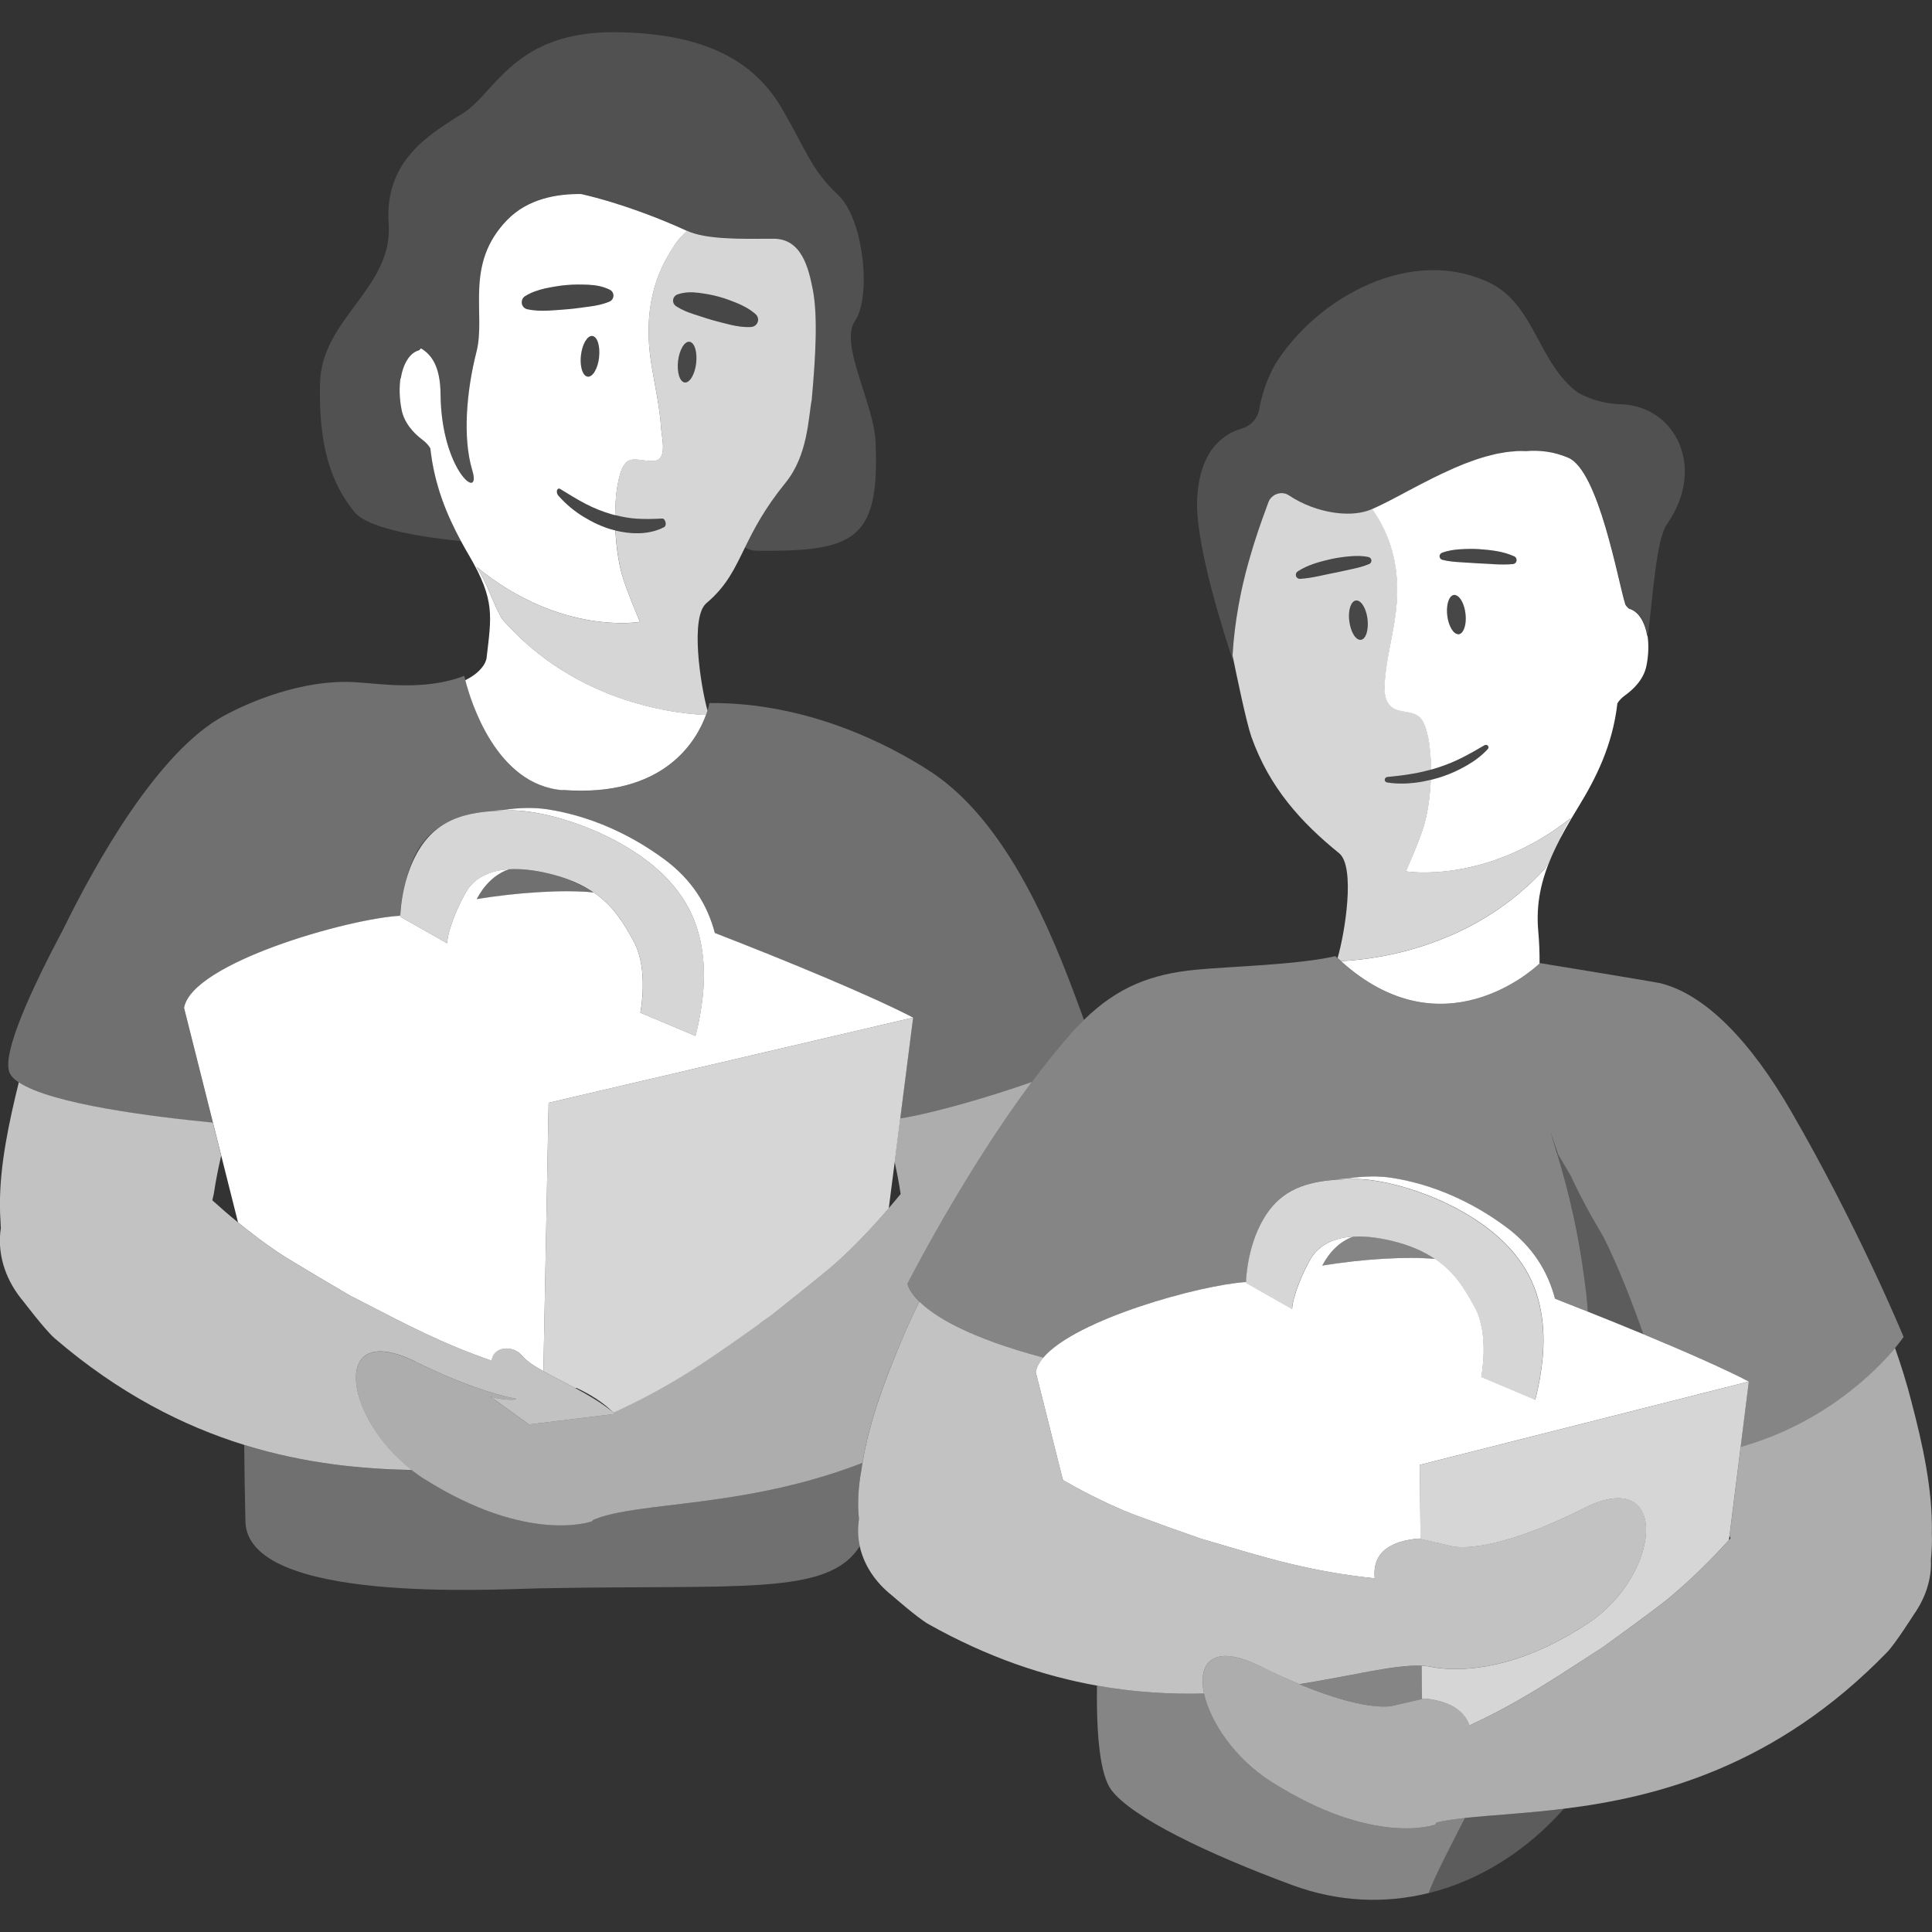 <svg viewBox="0 0 300 300" xmlns="http://www.w3.org/2000/svg"><rect x="0" y="0" width="300" height="300" fill="#333333" stroke="none"/><g fill="#fff"><path d="m 223.86 120.62 c 1.36 -.45 2.66 -1.04 3.89 -1.75 s 2.37 -1.56 3.31 -2.58 c .15 -.16 .13 -.4 -.04 -.54 -.14 -.11 -.33 -.12 -.48 -.04 -1.18 .68 -2.33 1.35 -3.52 1.95 s -2.43 1.1 -3.69 1.51 c -.37 .12 -.74 .23 -1.11 .34 -.01 0 -.02 .01 -.03 .01 -.4 .11 -.81 .22 -1.22 .31 .41 -.1 .82 -.2 1.22 -.31 -.91 .26 -1.83 .47 -2.76 .63 .43 -.07 .86 -.16 1.29 -.26 -.43 .1 -.86 .18 -1.29 .26 -1.32 .23 -2.66 .39 -4.02 .52 -.25 .02 -.43 .23 -.4 .47 .02 .2 .18 .35 .37 .38 1.41 .23 2.86 .22 4.28 .05 .85 -.1 1.69 -.26 2.52 -.46 .56 -.14 1.12 -.29 1.67 -.47 z" opacity=".1"/><path d="m 65.66 68.31 c -1.46 -1.1 -2.91 -2.67 -3.31 -4.76 -.34 -1.75 -.37 -3.44 -.16 -4.9 .01 .06 .02 .12 .02 .18 .37 -2.34 1.39 -4.08 2.84 -4.46 .04 -.01 .19 -.14 .32 -.31 1.61 .98 3 2.75 3.04 7.16 .11 11.86 6.45 16.8 4.92 11.75 s -.87 -12.41 .65 -18.34 -1.96 -13.62 4.81 -20.54 c 3.16 -3.23 7.61 -4.04 11.46 -3.99 6.21 1.42 12.63 3.96 16.44 5.73 2.97 1.36 8.18 1.26 13.43 1.23 4.36 -.02 5.44 4.57 6.09 7.88 .8 4.11 .44 10.38 -.15 16.97 -.57 2.95 -.59 8.73 -4.09 13.04 -3.31 4.07 -4.95 7.28 -6.29 10.03 .48 .34 1.09 .53 1.89 .54 15.14 .15 19.07 -1.64 18.38 -16.97 -.27 -6 -5.68 -15.13 -3.17 -18.76 s 1.41 -15.73 -2.66 -19.53 c -4.07 -3.81 -4.86 -6.74 -8.55 -13.15 s -10.35 -11.97 -26.03 -12.11 c -15.69 -.14 -18.62 9.4 -23.58 12.54 s -12.32 7.21 -11.61 17.19 -10.37 14.69 -10.65 24.67 1.78 15.74 5.36 20.12 c 2.28 2.79 11.82 4.04 16.54 4.5 -2.22 -4.1 -4.14 -8.72 -4.77 -14.44 -.26 -.43 -.62 -.85 -1.16 -1.26 z" opacity=".15"/><path d="m 91.99 52.18 c -.78 -.09 -1.57 1.25 -1.77 3 -.13 1.09 .01 2.08 .32 2.69 .06 .12 .13 .23 .21 .32 .15 .18 .32 .29 .52 .31 .78 .09 1.57 -1.25 1.77 -3 s -.26 -3.23 -1.04 -3.32 z" opacity=".1"/><path d="m 107.06 53.07 c -.78 -.09 -1.57 1.25 -1.77 3 s .26 3.23 1.04 3.32 1.57 -1.25 1.77 -3 c .2 -1.74 -.26 -3.23 -1.04 -3.32 z" opacity=".1"/><path d="m 87.41 122.67 c 15.74 1.19 20.76 -7.67 22.21 -11.65 -7.13 -.33 -21.26 -2.94 -31.69 -14.95 -1.53 -2.65 -2.11 -5.27 -3.95 -8.07 13.09 10.77 25.39 8.56 25.39 8.56 s -2.1 -4.86 -2.81 -7.4 c -.52 -1.87 -.87 -4.3 -1 -6.79 -.22 -.06 -.45 -.11 -.67 -.17 -1.43 -.43 -2.85 -1.08 -4.24 -1.93 s -2.75 -1.94 -3.98 -3.35 c -.19 -.22 -.26 -.6 -.15 -.85 .09 -.2 .27 -.26 .44 -.16 1.34 .83 2.64 1.63 3.96 2.32 s 2.65 1.21 3.98 1.6 c .2 .06 .41 .11 .61 .17 0 -.07 0 -.14 .01 -.21 .01 -1.04 .07 -2.07 .17 -3.04 .13 -1.11 .32 -2.15 .58 -3.05 .22 -.76 .52 -1.54 1.14 -2.04 1.1 -.88 3.7 .47 4.86 -.33 1.19 -.82 .47 -3.51 .38 -4.95 -.22 -3.29 -.97 -6.51 -1.5 -9.77 -1.39 -8.58 .75 -14.3 3.41 -18.23 .5 -1.02 2.08 -2.55 2.13 -2.52 -3.81 -1.77 -10.23 -4.31 -16.44 -5.73 -3.85 -.05 -8.3 .76 -11.46 3.99 -6.77 6.92 -3.29 14.61 -4.81 20.54 s -2.18 13.29 -.65 18.34 -4.81 .11 -4.92 -11.75 c -.04 -4.42 -1.43 -6.19 -3.04 -7.16 -.14 .16 -.28 .3 -.32 .31 -1.45 .38 -2.47 2.11 -2.84 4.46 -.01 -.06 -.02 -.12 -.02 -.18 -.21 1.46 -.18 3.15 .16 4.9 .4 2.08 1.84 3.66 3.31 4.76 .54 .41 .9 .83 1.16 1.26 .63 5.72 2.55 10.34 4.77 14.44 .41 .76 .82 1.5 1.25 2.22 4.07 6.95 3.47 9.39 2.71 15.95 0 0 -.19 1.88 -3.3 3.41 .8 3.13 4.76 16.3 15.16 17.08 z m 5.62 -67.18 c -.2 1.75 -1 3.09 -1.77 3 -.19 -.02 -.37 -.13 -.52 -.31 -.08 -.09 -.14 -.2 -.21 -.32 -.31 -.61 -.44 -1.6 -.32 -2.69 .2 -1.74 1 -3.09 1.77 -3 .78 .09 1.24 1.58 1.04 3.32 z m -11.99 -8.8 c .07 -.31 .25 -.56 .5 -.71 1.01 -.63 2.08 -.96 3.16 -1.21 1.09 -.22 2.18 -.42 3.29 -.51 1.11 -.11 2.23 -.09 3.35 -.05 1.12 .06 2.27 .23 3.37 .79 .49 .25 .69 .86 .44 1.35 -.11 .23 -.3 .39 -.51 .48 l -.04 .02 c -1.06 .43 -2.08 .63 -3.13 .76 -1.04 .13 -2.08 .3 -3.14 .39 -1.05 .11 -2.11 .16 -3.17 .23 -1.07 .04 -2.14 .04 -3.26 -.21 h -.02 c -.6 -.13 -.97 -.72 -.84 -1.32 z"/><path d="m 126.06 61.92 c .59 -6.58 .95 -12.86 .15 -16.97 -.65 -3.31 -1.73 -7.9 -6.09 -7.88 -5.24 .03 -10.45 .13 -13.43 -1.23 -.06 -.03 -1.63 1.51 -2.13 2.52 -2.66 3.93 -4.8 9.65 -3.41 18.23 .53 3.25 1.28 6.48 1.5 9.77 .09 1.43 .81 4.12 -.38 4.95 -1.16 .81 -3.76 -.55 -4.86 .33 -.62 .5 -.92 1.28 -1.14 2.04 -.26 .91 -.45 1.94 -.58 3.05 -.11 .97 -.16 1.99 -.17 3.04 0 .07 -.01 .14 -.01 .21 1.12 .29 2.25 .49 3.36 .56 1.32 .09 2.62 .05 3.95 -.02 .24 -.02 .48 .27 .54 .65 .05 .31 -.05 .58 -.22 .67 -1.24 .65 -2.61 .93 -4 .96 -1.18 .02 -2.37 -.13 -3.57 -.42 .13 2.49 .49 4.91 1 6.79 .71 2.55 2.81 7.4 2.81 7.4 s -12.3 2.21 -25.39 -8.56 c 1.84 2.8 2.42 5.43 3.95 8.07 10.43 12.02 24.56 14.63 31.69 14.95 .09 -.25 .17 -.47 .23 -.68 -1.14 -4.18 -2.69 -14.55 -.18 -16.68 3.19 -2.7 4.38 -5.36 6.01 -8.68 1.35 -2.75 2.98 -5.96 6.29 -10.03 3.5 -4.31 3.52 -10.09 4.09 -13.04 z m -17.96 -5.53 c -.2 1.75 -1 3.09 -1.77 3 -.78 -.09 -1.24 -1.58 -1.04 -3.32 .2 -1.75 1 -3.09 1.77 -3 .78 .09 1.24 1.58 1.04 3.32 z m -2.04 38.39 c .03 -.01 .06 -.02 .09 -.03 -.03 .01 -.06 .02 -.09 .03 z m 11.36 -44.38 c -.2 .22 -.48 .35 -.75 .37 -1.11 .08 -2.13 -.09 -3.12 -.31 -.99 -.24 -1.97 -.48 -2.92 -.75 -.96 -.27 -1.9 -.61 -2.84 -.9 -.94 -.3 -1.85 -.65 -2.77 -1.24 l -.04 -.03 c -.47 -.3 -.61 -.93 -.31 -1.4 .13 -.2 .32 -.34 .52 -.42 1.13 -.39 2.25 -.38 3.31 -.25 1.07 .15 2.12 .32 3.14 .61 1.02 .28 2.01 .66 2.98 1.06 .96 .42 1.89 .92 2.73 1.67 .46 .42 .49 1.12 .08 1.58 z" opacity=".8"/><path d="m 114.61 47.15 c -.97 -.39 -1.96 -.77 -2.98 -1.06 s -2.07 -.47 -3.14 -.61 c -1.07 -.13 -2.19 -.14 -3.31 .25 -.21 .07 -.4 .21 -.52 .42 -.3 .47 -.16 1.1 .31 1.4 l .04 .03 c .92 .59 1.83 .94 2.77 1.24 .94 .29 1.88 .63 2.84 .9 .96 .28 1.94 .51 2.92 .75 .99 .22 2.01 .39 3.12 .31 .28 -.02 .55 -.14 .75 -.37 .41 -.46 .38 -1.17 -.08 -1.58 -.83 -.76 -1.76 -1.25 -2.73 -1.67 z" opacity=".1"/><path d="m 81.88 48.01 h .02 c 1.12 .25 2.19 .25 3.26 .21 1.06 -.07 2.12 -.12 3.17 -.23 1.05 -.09 2.09 -.26 3.14 -.39 1.04 -.14 2.07 -.33 3.13 -.76 l .04 -.02 c .22 -.09 .4 -.25 .51 -.48 .25 -.5 .05 -1.1 -.44 -1.35 -1.1 -.56 -2.25 -.74 -3.37 -.79 -1.12 -.04 -2.24 -.06 -3.35 .05 -1.11 .1 -2.2 .29 -3.29 .51 -1.08 .25 -2.15 .58 -3.16 1.21 -.24 .15 -.43 .4 -.5 .71 -.13 .6 .25 1.19 .84 1.32 z" opacity=".1"/><path d="m 103.14 81.83 c .17 -.09 .27 -.36 .22 -.67 -.06 -.37 -.3 -.66 -.54 -.65 -1.33 .07 -2.63 .12 -3.95 .02 -1.11 -.07 -2.24 -.26 -3.36 -.56 -.21 -.05 -.41 -.1 -.61 -.17 -1.33 -.39 -2.66 -.91 -3.98 -1.6 s -2.62 -1.49 -3.96 -2.32 c -.17 -.1 -.35 -.05 -.44 .16 -.11 .25 -.04 .64 .15 .85 1.23 1.41 2.59 2.5 3.98 3.35 s 2.81 1.51 4.24 1.93 c .22 .07 .45 .12 .67 .17 1.2 .3 2.4 .44 3.57 .42 1.39 -.03 2.76 -.31 4 -.96 z" opacity=".1"/><path d="m 88.07 136.49 c -.86 -.31 -1.79 -.6 -2.81 -.84 -2.48 -.6 -4.51 -.78 -6.19 -.67 -2.28 .77 -3.94 2.55 -5.04 4.64 6.27 -1.03 13.55 -1.51 18.17 -1.03 -.16 -.11 -.32 -.21 -.49 -.32 -1.06 -.61 -2.3 -1.23 -3.65 -1.78 z" opacity=".3"/><path d="m 133.38 235.87 c -.24 -2.22 -.15 -4.76 .39 -7.67 .05 -.35 .12 -.7 .17 -1.06 -18.44 7.15 -34.87 5.9 -41.8 8.85 l -.22 .23 s -9.82 3.66 -26.02 -6.58 c -.68 -.43 -1.33 -.89 -1.95 -1.37 -7.67 -.15 -16.55 -.96 -26.03 -3.9 .03 3.59 .09 7.44 .19 11.88 .29 12.79 38.34 10.54 45.52 10.39 31.49 -.63 44.97 1.25 49.87 -6.55 -.11 -.49 -.19 -.99 -.23 -1.5 -.08 -.92 -.04 -1.83 .11 -2.72 z" opacity=".3"/><path d="m 28.57 156.51 c 1.19 -6.95 25.41 -13.84 33.53 -14.3 s 0 0 0 0 c .02 -.18 .04 -.36 .07 -.54 .07 -1.07 .31 -3.29 1.09 -5.74 .9 -3.1 2.41 -5.87 5.14 -7.6 2.18 -1.5 4.79 -2.12 7.75 -2.36 .68 -.09 1.37 -.16 2.05 -.19 2.34 -.36 4.74 -.43 6.94 -.08 6.53 1.04 12.7 3.82 18.03 7.75 4.33 3.19 6.69 7.1 7.83 11.43 10.89 4.23 24.38 9.8 30.78 13.14 l -2 15.67 c 5.36 -.88 13.76 -3.33 20.42 -5.66 2 -2.68 4.06 -5.26 6.15 -7.6 .66 -.74 1.31 -1.42 1.97 -2.06 -3.54 -9.61 -10.65 -29.96 -23.83 -38.56 -6.49 -4.24 -19.24 -10.78 -34.33 -10.64 0 0 -.08 .46 -.31 1.19 -.07 .21 -.14 .43 -.23 .68 -1.45 3.98 -6.47 12.83 -22.21 11.65 -10.4 -.78 -14.36 -13.95 -15.16 -17.08 -.11 -.42 -.16 -.67 -.16 -.67 -5.95 2.32 -12.6 1.29 -16.61 1.01 -8.7 -.63 -17.35 3.39 -20.56 5.11 -10.41 5.55 -20.12 23.07 -25.1 33.23 -4.91 9.24 -9.52 19.21 -8.36 22.21 .22 .56 .73 1.09 1.47 1.59 5.07 3.4 21.04 5.38 30.13 6.26 l -4.49 -17.83 z" opacity=".3"/><path d="m 141.78 158.01 c -.17 -.07 -.36 -.14 -.54 -.2 .18 .07 .37 .13 .54 .2 -6.4 -3.35 -19.89 -8.92 -30.78 -13.14 -1.14 -4.33 -3.51 -8.23 -7.83 -11.43 -5.33 -3.93 -11.5 -6.71 -18.03 -7.75 -2.2 -.35 -4.6 -.28 -6.94 .08 -.68 .04 -1.37 .1 -2.05 .19 1 -.08 2.05 -.11 3.13 -.12 5.94 -.05 17.04 3.53 23.64 9.92 4.76 4.61 6.19 9.69 6.37 14.77 s -1.3 10.33 -1.3 10.33 l -8.56 -3.61 s 1.35 -6.65 -1.01 -11.03 c -1.51 -2.79 -3.13 -5.51 -6.22 -7.64 -4.62 -.48 -11.9 0 -18.17 1.03 1.1 -2.09 2.76 -3.87 5.04 -4.64 -3.86 .24 -5.8 1.97 -6.7 3.54 -1.3 2.24 -2.84 5.89 -2.94 7.96 l -7.28 -4.13 s 0 -.25 .03 -.68 c -.02 .18 -.05 .36 -.07 .54 s 0 0 0 0 c -8.12 .46 -32.34 7.35 -33.53 14.3 l 4.49 17.83 1.29 5.14 2.6 10.34 c 1.95 1.59 3.98 3.13 6.11 4.58 2 1.37 11.29 6.79 11.29 6.79 l 2.03 1.04 c 6.64 3.42 12.34 6.45 19.96 9.07 .19 -2.18 3.23 -2.55 4.71 -.77 .66 .79 1.85 1.58 3.32 2.4 l .81 -41.68 56.6 -13.23 z m -42.46 -2.19 c 0 .09 0 .1 0 0 z"/><path d="m 64.46 211.42 c 7.32 3.58 12.36 5.14 15.68 5.79 -.08 .1 -.31 .14 -.77 .14 -1.79 -.01 -3.23 -.5 -3.23 -.5 l 6.01 4.34 13.37 -1.64 c -.08 -.07 -.17 -.14 -.26 -.21 -.05 -.04 -.1 -.08 -.16 -.13 -1.68 -1.37 -3.72 -2.57 -5.75 -3.66 -1.77 -.95 -3.52 -1.81 -4.99 -2.64 -1.46 -.82 -2.66 -1.61 -3.32 -2.4 -1.48 -1.78 -4.52 -1.41 -4.71 .77 -7.61 -2.62 -13.31 -5.65 -19.96 -9.07 l -2.03 -1.04 s -9.3 -5.42 -11.29 -6.79 c -2.13 -1.45 -4.16 -2.99 -6.11 -4.58 -1.37 -1.11 -2.69 -2.26 -3.97 -3.42 .08 -.35 .17 -.7 .24 -1.06 .29 -1.96 .68 -3.91 1.13 -5.86 l -1.29 -5.14 c -9.09 -.88 -25.06 -2.85 -30.13 -6.26 -.19 .74 -.37 1.49 -.54 2.23 -1.51 6.45 -2.72 12.98 -2.31 19.21 .01 .43 .04 .83 .06 1.24 -.03 .19 -.06 .37 -.08 .56 -.4 3.87 .96 7.69 3.59 10.79 0 0 3.41 4.49 4.87 5.74 9.99 8.58 19.99 13.61 29.4 16.53 9.48 2.94 18.36 3.75 26.03 3.9 -10.6 -8.22 -12.68 -23.31 .51 -16.86 z" opacity=".7"/><path d="m 117.98 205.5 l 1.87 -1.32 s 8.44 -6.67 10.22 -8.31 c 2.87 -2.62 5.49 -5.4 7.94 -8.26 l .92 -7.18 .86 -6.75 2 -15.67 -56.6 13.23 -.81 41.68 c 1.47 .83 3.22 1.69 4.99 2.64 l .12 -.06 c 2.21 1.04 4.14 2.26 5.63 3.72 .05 .04 .11 .08 .16 .13 9.48 -4.32 15.49 -8.71 22.72 -13.84 z" opacity=".8"/><path d="m 160.2 168.02 c -6.66 2.33 -15.06 4.78 -20.42 5.66 l -.86 6.75 c .36 1.63 .68 3.27 .92 4.9 .01 .03 .01 .06 .02 .09 l -.08 .07 c -.58 .71 -1.18 1.42 -1.78 2.12 -2.44 2.86 -5.07 5.63 -7.94 8.26 -1.78 1.64 -10.22 8.31 -10.22 8.31 l -1.87 1.32 c -7.23 5.13 -13.23 9.52 -22.72 13.84 .08 .07 .17 .14 .26 .21 l -13.37 1.64 -6.01 -4.34 s 1.44 .49 3.23 .5 c .45 0 .69 -.05 .77 -.14 -3.32 -.65 -8.37 -2.21 -15.68 -5.79 -13.19 -6.46 -11.11 8.64 -.51 16.86 .62 .48 1.27 .95 1.95 1.37 16.2 10.23 26.02 6.58 26.02 6.58 l .22 -.23 c 6.93 -2.95 23.37 -1.7 41.8 -8.85 1 -6.22 3.31 -12.45 5.88 -18.56 .89 -2.17 1.89 -4.32 2.95 -6.46 -1.74 -1.7 -1.84 -2.81 -1.84 -2.81 s 8.67 -17.06 19.28 -31.29 z" opacity=".6"/><path d="m 227.53 96.94 c .08 -.49 .1 -1.06 .03 -1.67 -.16 -1.34 -.7 -2.42 -1.3 -2.77 -.16 -.09 -.32 -.15 -.48 -.13 -.5 .06 -.87 .67 -1.02 1.54 -.08 .49 -.1 1.06 -.03 1.67 .2 1.65 .97 2.91 1.73 2.89 .02 0 .04 .01 .06 .01 .14 -.02 .27 -.09 .39 -.19 .3 -.25 .52 -.73 .63 -1.36 z" opacity=".1"/><path d="m 212.36 96.14 c -.13 -1.05 -.49 -1.96 -.93 -2.46 -.27 -.31 -.56 -.47 -.86 -.44 -.59 .06 -1 .89 -1.08 2.01 -.01 .19 -.02 .38 -.01 .58 s .02 .41 .05 .62 c .2 1.69 1 2.99 1.79 2.9 .42 -.05 .75 -.5 .93 -1.16 .15 -.56 .21 -1.27 .11 -2.05 z" opacity=".1"/><path d="m 191.44 101.26 c .03 -.46 .06 -.91 .1 -1.36 .02 -.21 .04 -.41 .06 -.61 .05 -.46 .09 -.92 .15 -1.38 .02 -.18 .05 -.36 .07 -.54 .06 -.47 .12 -.94 .19 -1.39 .02 -.16 .05 -.31 .08 -.47 .08 -.47 .15 -.94 .23 -1.41 .03 -.14 .05 -.27 .08 -.41 .09 -.47 .18 -.95 .27 -1.41 .02 -.12 .05 -.23 .07 -.34 .1 -.47 .2 -.95 .31 -1.4 .02 -.09 .04 -.18 .07 -.27 .11 -.47 .22 -.94 .34 -1.4 .02 -.07 .04 -.14 .06 -.21 .12 -.47 .24 -.93 .37 -1.38 .02 -.06 .03 -.11 .05 -.16 .13 -.46 .26 -.91 .39 -1.35 .01 -.03 .02 -.07 .03 -.1 .13 -.45 .27 -.89 .4 -1.32 .01 -.03 .02 -.06 .03 -.09 .85 -2.69 1.66 -4.85 2.18 -6.26 .45 -1.24 2.04 -1.82 3.17 -1.07 2.18 1.45 4.63 2.32 6.9 2.67 2 .31 3.86 .21 5.3 -.26 .21 -.07 .4 -.14 .59 -.22 .16 -.07 .33 -.15 .5 -.23 .26 -.12 .52 -.24 .8 -.37 .1 -.05 .2 -.1 .29 -.14 l .98 -.49 c .01 -.01 .02 -.01 .03 -.01 2.03 -1.04 4.35 -2.32 6.8 -3.55 .08 -.04 .16 -.08 .23 -.12 .4 -.2 .81 -.4 1.22 -.59 .13 -.06 .25 -.12 .38 -.18 .38 -.18 .76 -.35 1.14 -.52 .16 -.07 .32 -.15 .48 -.22 .37 -.16 .74 -.31 1.1 -.46 .17 -.07 .35 -.15 .52 -.22 .36 -.14 .72 -.27 1.09 -.4 .18 -.07 .36 -.14 .55 -.2 .35 -.12 .7 -.23 1.05 -.34 .19 -.06 .39 -.13 .58 -.18 .34 -.1 .68 -.18 1.03 -.26 .2 -.05 .4 -.11 .59 -.15 .35 -.08 .69 -.13 1.04 -.19 .19 -.03 .37 -.08 .56 -.1 .37 -.05 .73 -.08 1.09 -.11 .16 -.01 .32 -.04 .48 -.05 .52 -.03 1.03 -.03 1.53 0 2.19 -.18 4.38 .09 6.57 1.03 4.74 2.04 7.73 19.21 8.85 22.75 .08 .26 .51 .66 .59 .68 1.47 .37 2.49 2.04 2.87 4.31 .8 -6.16 1.28 -14.99 2.97 -17.41 6.16 -8.81 1.32 -18.36 -7.18 -18.63 -2.35 -.07 -4.61 -.68 -6.57 -1.76 -6.17 -4.44 -6.7 -13.47 -13.56 -16.99 -12.14 -6.03 -26.92 2.01 -33.5 12.51 -1.22 2.17 -2.07 4.54 -2.5 7.04 -.25 1.43 -1.34 2.58 -2.8 3.01 -2.65 .77 -6.48 3.22 -6.84 10.95 -.32 7.04 4.32 21.35 5.63 25.25 -.07 -.34 -.11 -.53 -.11 -.53 .01 -.15 .02 -.29 .03 -.44 v -.01 c .01 -.18 .03 -.36 .04 -.54 z" opacity=".15"/><path d="m 208.24 149.26 c 15.63 14.11 29.72 1.4 30.82 .35 .02 -1.55 -.04 -3.22 -.2 -5.02 -.38 -4.29 .47 -7.95 2.09 -11.65 -.3 .63 -.61 1.25 -.99 1.87 -10.42 11.5 -24.46 14.08 -31.73 14.44 z"/><path d="m 252.96 94.51 c -.08 -.02 -.51 -.43 -.59 -.68 -1.12 -3.54 -4.11 -20.72 -8.85 -22.75 -2.19 -.94 -4.38 -1.21 -6.57 -1.03 -.5 -.03 -1.01 -.03 -1.53 0 -.16 .01 -.32 .03 -.48 .05 -.36 .03 -.72 .05 -1.09 .11 -.18 .03 -.37 .07 -.56 .1 -.35 .06 -.69 .11 -1.04 .19 -.2 .04 -.4 .1 -.59 .15 -.34 .08 -.68 .16 -1.03 .26 -.19 .06 -.39 .12 -.58 .18 -.35 .11 -.7 .21 -1.05 .34 -.18 .06 -.36 .14 -.55 .2 -.36 .13 -.73 .26 -1.09 .4 -.17 .07 -.35 .14 -.52 .22 -.37 .15 -.74 .3 -1.1 .46 -.16 .07 -.32 .14 -.48 .22 -.38 .17 -.76 .34 -1.14 .52 -.13 .06 -.25 .12 -.38 .18 -.41 .2 -.82 .39 -1.22 .59 -.08 .04 -.16 .08 -.23 .12 -2.45 1.22 -4.77 2.51 -6.8 3.55 -.01 .01 -.02 .01 -.03 .01 -.34 .17 -.66 .33 -.98 .49 -.1 .05 -.2 .1 -.29 .14 -.28 .13 -.54 .25 -.8 .37 -.11 .05 -.22 .1 -.32 .15 .34 .48 .66 .98 .98 1.51 1.87 3.17 3.24 7.39 2.83 13.06 -.01 .07 -.01 .14 -.02 .22 -.07 .91 -.19 1.85 -.35 2.84 -.53 3.15 -1.3 6.27 -1.51 9.45 -.1 1.39 .08 3 1.27 3.79 1.17 .78 2.9 .46 4.01 1.31 .62 .48 .93 1.24 1.15 1.97 .27 .88 .46 1.88 .58 2.95 .03 .25 .04 .51 .07 .76 .03 .3 .06 .59 .08 .89 .02 .29 .02 .58 .02 .87 .01 .28 .02 .56 .02 .85 .37 -.11 .74 -.22 1.11 -.34 1.27 -.41 2.51 -.91 3.69 -1.51 1.19 -.6 2.34 -1.26 3.52 -1.95 .15 -.09 .34 -.08 .48 .04 .17 .14 .19 .38 .04 .54 -.94 1.03 -2.08 1.88 -3.31 2.58 -1.23 .71 -2.53 1.3 -3.89 1.75 -.55 .18 -1.11 .33 -1.67 .47 -.11 2.57 -.48 5.11 -1.04 7.04 -.71 2.46 -2.83 7.16 -2.83 7.16 s 12.41 2.14 25.62 -8.27 c -1.16 1.7 -1.83 3.33 -2.54 4.94 1.02 -2.15 2.27 -4.32 3.7 -6.65 2.75 -4.5 5.32 -9.57 6.07 -16.11 .26 -.42 .62 -.82 1.17 -1.22 1.48 -1.06 2.93 -2.58 3.34 -4.6 .34 -1.69 .38 -3.32 .16 -4.74 -.01 .06 -.02 .12 -.02 .18 -.37 -2.27 -1.4 -3.94 -2.87 -4.31 z m -26.05 3.79 c -.12 .1 -.25 .17 -.39 .19 -.02 0 -.04 -.01 -.06 -.01 -.77 .02 -1.53 -1.25 -1.73 -2.89 -.07 -.61 -.06 -1.18 .03 -1.67 .15 -.88 .52 -1.49 1.02 -1.54 .16 -.02 .32 .04 .48 .13 .61 .35 1.14 1.43 1.3 2.77 .07 .61 .06 1.18 -.03 1.67 -.11 .63 -.33 1.11 -.63 1.36 z m 8.54 -11.08 c -.1 .21 -.3 .35 -.52 .37 -1.89 .18 -3.67 -.06 -5.49 -.12 l -2.72 -.17 c -.91 -.06 -1.82 -.13 -2.75 -.37 -.3 -.07 -.49 -.38 -.42 -.69 .05 -.19 .19 -.33 .35 -.4 .92 -.35 1.87 -.49 2.81 -.55 .95 -.06 1.9 -.08 2.85 -.03 1.89 .14 3.8 .32 5.57 1.13 .31 .14 .45 .51 .31 .83 z"/><path d="m 239.96 134.82 c .38 -.63 .7 -1.25 .99 -1.87 .16 -.33 .3 -.66 .45 -.99 .71 -1.61 1.38 -3.24 2.54 -4.94 -13.21 10.41 -25.62 8.27 -25.62 8.27 s 2.12 -4.7 2.83 -7.16 c .56 -1.93 .93 -4.47 1.04 -7.04 -.83 .2 -1.67 .36 -2.52 .46 -1.42 .17 -2.87 .18 -4.28 -.05 -.19 -.03 -.35 -.19 -.37 -.38 -.02 -.23 .16 -.44 .4 -.47 1.37 -.13 2.7 -.28 4.02 -.52 .93 -.16 1.85 -.37 2.76 -.63 .01 0 .02 0 .03 -.01 0 -.29 -.02 -.57 -.02 -.85 -.01 -.29 -.01 -.59 -.02 -.87 -.02 -.31 -.05 -.6 -.08 -.89 -.02 -.25 -.04 -.52 -.07 -.76 -.13 -1.07 -.32 -2.08 -.58 -2.95 -.22 -.73 -.53 -1.49 -1.15 -1.97 -1.11 -.85 -2.84 -.53 -4.01 -1.31 -1.2 -.8 -1.37 -2.4 -1.27 -3.79 .22 -3.18 .98 -6.3 1.51 -9.45 .17 -.99 .28 -1.93 .35 -2.84 .01 -.07 .01 -.14 .02 -.22 .4 -5.68 -.96 -9.89 -2.83 -13.06 -.31 -.53 -.64 -1.03 -.98 -1.51 -.06 .03 -.12 .06 -.18 .08 -.19 .08 -.39 .16 -.59 .22 -1.44 .47 -3.31 .57 -5.3 .26 -2.28 -.35 -4.73 -1.22 -6.9 -2.67 -1.13 -.75 -2.72 -.17 -3.17 1.07 -.52 1.42 -1.33 3.57 -2.18 6.26 -.01 .03 -.02 .06 -.03 .09 -.13 .42 -.27 .87 -.4 1.32 -.01 .03 -.02 .07 -.03 .1 -.13 .44 -.26 .89 -.39 1.35 -.02 .06 -.03 .11 -.05 .16 -.12 .45 -.25 .91 -.37 1.38 -.02 .07 -.04 .14 -.06 .21 -.12 .46 -.23 .93 -.34 1.4 -.02 .09 -.04 .18 -.07 .27 -.11 .46 -.21 .93 -.31 1.4 -.02 .12 -.05 .23 -.07 .34 -.1 .46 -.18 .93 -.27 1.41 -.03 .14 -.05 .27 -.08 .41 -.08 .46 -.16 .93 -.23 1.41 -.03 .16 -.05 .31 -.08 .47 -.07 .46 -.13 .93 -.19 1.39 -.02 .18 -.05 .36 -.07 .54 -.06 .45 -.1 .92 -.15 1.38 -.02 .2 -.04 .41 -.06 .61 -.04 .45 -.07 .9 -.1 1.36 -.01 .18 -.03 .36 -.04 .54 v .01 c .58 2.86 2.13 10.34 2.92 12.61 2.8 7.9 7.73 13.31 13.62 18.08 2.57 2.09 .92 12.37 -.23 16.28 .18 .17 .35 .32 .53 .48 7.26 -.36 21.31 -2.95 31.73 -14.44 z m -27.72 -36.63 c -.18 .67 -.51 1.12 -.93 1.16 -.78 .09 -1.58 -1.21 -1.79 -2.9 -.03 -.21 -.04 -.42 -.05 -.62 s 0 -.4 .01 -.58 c .08 -1.12 .49 -1.95 1.08 -2.01 .29 -.03 .59 .13 .86 .44 .44 .51 .8 1.41 .93 2.46 .09 .77 .04 1.48 -.11 2.05 z m -4.96 -9.26 c -1.79 .34 -3.51 .84 -5.4 .95 -.34 .02 -.64 -.24 -.66 -.58 -.02 -.23 .1 -.45 .28 -.57 1.63 -1.06 3.49 -1.53 5.33 -1.95 .93 -.19 1.87 -.32 2.81 -.4 s 1.9 -.09 2.86 .12 c .31 .07 .5 .37 .44 .67 -.04 .19 -.18 .34 -.34 .41 -.89 .37 -1.77 .59 -2.66 .78 l -2.66 .58 z" opacity=".8"/><path d="m 212.6 87.57 c .16 -.07 .3 -.22 .34 -.41 .07 -.31 -.13 -.61 -.44 -.67 -.96 -.21 -1.91 -.2 -2.86 -.12 -.94 .09 -1.88 .21 -2.81 .4 -1.84 .42 -3.7 .89 -5.33 1.95 -.18 .12 -.3 .33 -.28 .57 .02 .35 .32 .61 .66 .58 1.89 -.11 3.61 -.61 5.4 -.95 l 2.66 -.58 c .89 -.19 1.78 -.41 2.66 -.78 z" opacity=".1"/><path d="m 235.13 86.39 c -1.78 -.8 -3.69 -.99 -5.57 -1.13 -.95 -.05 -1.9 -.03 -2.85 .03 s -1.89 .2 -2.81 .55 c -.17 .07 -.31 .21 -.35 .4 -.07 .31 .11 .61 .42 .69 .93 .24 1.84 .31 2.75 .37 l 2.72 .17 c 1.82 .06 3.61 .3 5.49 .12 .22 -.02 .42 -.15 .52 -.37 .14 -.32 0 -.69 -.31 -.83 z" opacity=".1"/><path d="m 299.98 237.89 c .1 -6.63 -1.4 -13.51 -3.19 -20.3 -.7 -2.77 -1.57 -5.52 -2.53 -8.27 -2.97 3.55 -10.89 11.65 -23.96 15.35 l -1.73 13.78 c .05 .14 .09 .3 .14 .44 -.08 .08 -.16 .17 -.23 .25 -2.89 3.17 -6.02 6.25 -9.46 9.12 -1.78 1.49 -10.14 7.53 -10.14 7.53 l -1.84 1.19 c -6.2 4.03 -11.5 7.55 -18.85 10.93 -.98 -2.74 -3.83 -3.87 -7.04 -4.17 l -.33 .08 -4.44 1.03 s -3.71 1.22 -14.62 -3.33 c -1.82 -.76 -3.84 -1.68 -6.08 -2.79 -7.25 -3.61 -9.74 -.57 -8.71 4.24 .93 4.3 4.68 10.02 10.39 13.66 15.98 10.19 25.52 6.7 25.52 6.7 l .18 -.34 c 1.28 -.3 2.76 -.52 4.42 -.7 4.15 -.45 9.39 -.69 15.36 -1.43 14.37 -1.77 32.9 -6.48 50.19 -24.31 1.28 -1.32 4.13 -5.82 4.13 -5.82 1.86 -2.63 2.82 -5.62 2.67 -8.57 .14 -1.31 .2 -2.73 .14 -4.26 z" opacity=".6"/><path d="m 254.71 205.8 c -1.08 -2.99 -2.19 -5.85 -3.28 -8.43 -.27 -.65 -.55 -1.27 -.82 -1.88 -.54 -1.22 -1.08 -2.35 -1.6 -3.39 -.93 -1.56 -1.83 -3.14 -2.68 -4.71 -.43 -.79 -.84 -1.58 -1.24 -2.37 s -.78 -1.59 -1.14 -2.38 c -.95 -1.67 -1.65 -2.83 -1.99 -3.37 -.14 -.23 -.23 -.37 -.23 -.37 2.1 6.74 3.48 13.29 4.3 19.64 .04 .32 .09 .63 .13 .95 .01 .08 .02 .15 .03 .23 .09 .75 .17 1.51 .25 2.25 .03 .26 .04 .51 .07 .77 .03 .32 .06 .64 .08 .95 2.86 1.14 5.78 2.32 8.62 3.5 -.16 -.46 -.33 -.93 -.49 -1.38 z" opacity=".2"/><path d="m 221.84 293.96 c 7.87 -1.94 15.15 -6.51 21.01 -13.1 -5.97 .74 -11.21 .97 -15.36 1.43 -2.5 4.9 -4.57 8.84 -5.65 11.67 z" opacity=".2"/><path d="m 222.89 283.33 s -9.54 3.5 -25.52 -6.7 c -5.71 -3.64 -9.46 -9.36 -10.39 -13.66 -5.18 .13 -10.74 -.17 -16.64 -1.23 -.11 8.07 .53 13.96 2.25 16.24 3.15 4.17 14.69 9.8 28.08 14.74 7.15 2.64 14.38 2.91 21.17 1.23 1.08 -2.84 3.15 -6.77 5.65 -11.67 -1.66 .18 -3.14 .4 -4.42 .7 l -.18 .34 z" opacity=".4"/><path d="m 210.17 192.02 c -2.2 .76 -3.8 2.49 -4.87 4.51 6.03 -.99 13.02 -1.46 17.54 -1.03 -1.71 -1.16 -3.87 -2.13 -6.72 -2.83 -2.37 -.58 -4.33 -.75 -5.95 -.66 z" opacity=".4"/><path d="m 166.35 160.42 c -2.09 2.35 -4.15 4.93 -6.15 7.6 -10.61 14.23 -19.28 31.29 -19.28 31.29 s .1 1.11 1.84 2.81 c 2.31 2.26 7.52 5.56 19.24 8.69 5.02 -5.93 24.33 -11.28 31.5 -11.73 .03 -.91 .31 -6.21 3.13 -10.48 2.54 -3.85 6.19 -5.06 10.64 -5.4 .7 -.1 1.41 -.17 2.11 -.21 2.29 -.35 4.64 -.42 6.79 -.08 6.39 1.01 12.42 3.74 17.63 7.58 4.23 3.12 6.55 6.94 7.66 11.18 1.66 .64 3.38 1.32 5.12 2.02 -.03 -.32 -.05 -.63 -.08 -.95 -.02 -.26 -.04 -.51 -.07 -.77 -.07 -.75 -.16 -1.5 -.25 -2.25 -.01 -.08 -.02 -.15 -.03 -.23 -.04 -.32 -.08 -.63 -.13 -.95 -.82 -6.35 -2.21 -12.9 -4.3 -19.64 s .08 .14 .23 .37 c .34 .55 1.03 1.71 1.99 3.37 .36 .8 .75 1.59 1.14 2.38 .4 .79 .81 1.58 1.24 2.37 .85 1.58 1.76 3.15 2.68 4.71 .52 1.04 1.06 2.17 1.6 3.39 .27 .61 .54 1.24 .82 1.88 1.09 2.58 2.2 5.44 3.28 8.43 .16 .46 .33 .92 .49 1.38 6.57 2.73 12.68 5.42 16.37 7.35 v .02 l -1.27 10.13 c 13.07 -3.7 21 -11.79 23.96 -15.35 .89 -1.07 1.34 -1.73 1.34 -1.73 s -6.89 -16.77 -17.49 -35.08 c -6.24 -10.78 -13.29 -18.15 -20.34 -19.86 -.84 -.2 -18.63 -3.11 -18.63 -3.11 s -.03 .03 -.08 .07 c -1.1 1.04 -15.19 13.76 -30.82 -.35 -.18 -.16 -.35 -.32 -.53 -.48 -.12 -.11 -.23 -.21 -.35 -.32 -5.72 1.35 -16.59 1.61 -21.67 2.11 -6.91 .68 -12.1 2.65 -17.37 7.79 -.65 .64 -1.31 1.32 -1.97 2.06 z" opacity=".4"/><path d="m 201.76 261.52 c 10.91 4.55 14.62 3.33 14.62 3.33 l 4.44 -1.03 -.05 -5.16 c -4.21 -.19 -10.73 1.53 -19.01 2.87 z" opacity=".4"/><path d="m 271.57 214.53 v .02 -.02 c -3.69 -1.93 -9.8 -4.62 -16.37 -7.35 -2.84 -1.18 -5.76 -2.36 -8.62 -3.5 -1.75 -.69 -3.47 -1.37 -5.12 -2.02 -1.12 -4.24 -3.43 -8.06 -7.66 -11.18 -5.21 -3.85 -11.25 -6.57 -17.63 -7.58 -2.15 -.34 -4.5 -.27 -6.79 .08 -.7 .04 -1.41 .11 -2.11 .21 .97 -.07 1.97 -.11 3.01 -.12 5.82 -.05 16.68 3.45 23.14 9.71 4.66 4.51 6.06 9.49 6.24 14.46 s -1.27 10.11 -1.27 10.11 l -8.38 -3.54 s 1.32 -6.51 -.99 -10.8 c -1.49 -2.75 -3.09 -5.44 -6.16 -7.52 -4.52 -.43 -11.52 .04 -17.54 1.03 1.07 -2.03 2.67 -3.76 4.87 -4.51 -3.84 .21 -5.77 1.92 -6.67 3.47 -1.27 2.2 -2.78 5.77 -2.88 7.79 l -7.13 -4.05 s 0 -.06 0 -.15 c -7.17 .45 -26.47 5.8 -31.5 11.73 -.63 .74 -1.05 1.49 -1.18 2.25 l 4.18 16.62 .04 .15 c 2.98 1.71 6.1 3.3 9.38 4.71 2.12 .92 11.85 4.33 11.85 4.33 l 2.1 .62 c 8.2 2.42 15.04 4.55 25.09 5.6 -.45 -4.29 2.85 -5.85 6.86 -6.18 l .25 .06 -.11 -11.5 51.11 -12.94 z m -50.71 -29.41 c 2.55 .95 5 2.17 7.32 3.61 -2.32 -1.44 -4.78 -2.65 -7.32 -3.61 z m 18.43 30.76 s 0 0 0 0 z m -9.26 -3.58 c 0 .22 0 .22 0 0 z"/><path d="m 271.57 214.53 l -51.11 12.94 .11 11.5 4.81 1.11 s 5.43 1.73 20.63 -5.91 c 13.34 -6.71 12.05 10.33 .53 17.93 -12.76 8.42 -22.06 7.25 -24.74 6.65 h -.01 c -.33 -.05 -.67 -.07 -1.03 -.09 l .05 5.16 .33 -.08 c 3.21 .3 6.06 1.43 7.04 4.17 7.35 -3.38 12.64 -6.91 18.85 -10.93 l 1.84 -1.19 s 8.36 -6.04 10.14 -7.53 c 3.45 -2.87 6.57 -5.95 9.46 -9.12 l .09 -.69 1.73 -13.78 1.27 -10.13 v -.02 z" opacity=".8"/><path d="m 186.97 262.97 c -1.04 -4.81 1.45 -7.85 8.71 -4.24 2.24 1.12 4.26 2.03 6.08 2.79 8.28 -1.33 14.8 -3.06 19.01 -2.87 .36 .02 .7 .04 1.03 .09 h .01 c 2.68 .6 11.98 1.77 24.74 -6.65 11.52 -7.6 12.81 -24.64 -.53 -17.93 -15.2 7.64 -20.63 5.91 -20.63 5.91 l -4.81 -1.11 -.25 -.06 c -4 .33 -7.31 1.89 -6.86 6.18 -10.05 -1.05 -16.89 -3.18 -25.09 -5.6 l -2.1 -.62 s -9.72 -3.41 -11.85 -4.33 c -3.28 -1.41 -6.39 -3 -9.38 -4.71 -.03 -.02 -.05 -.03 -.08 -.04 0 -.01 .01 -.02 .01 -.03 .01 -.03 .02 -.05 .03 -.07 l -4.18 -16.62 c .13 -.75 .55 -1.5 1.18 -2.25 -11.73 -3.13 -16.93 -6.43 -19.24 -8.69 -1.06 2.13 -2.06 4.28 -2.95 6.46 -2.56 6.11 -4.88 12.35 -5.88 18.56 -.06 .35 -.13 .7 -.17 1.06 -.54 2.91 -.63 5.45 -.39 7.67 -.14 .89 -.18 1.8 -.11 2.72 .04 .51 .13 1.01 .23 1.5 .65 2.96 2.44 5.63 5.03 7.67 0 0 4 3.51 5.6 4.41 9.23 5.2 18.03 8.11 26.2 9.57 5.9 1.06 11.46 1.36 16.64 1.23 z" opacity=".7"/><path d="m 69.43 146.48 c .1 -2.07 1.64 -5.72 2.94 -7.96 .91 -1.56 2.85 -3.3 6.7 -3.54 1.68 -.1 3.71 .07 6.19 .67 1.02 .25 1.95 .53 2.81 .84 1.41 .52 2.61 1.12 3.65 1.78 .17 .11 .33 .21 .49 .32 3.09 2.12 4.71 4.84 6.22 7.64 2.36 4.38 1.01 11.03 1.01 11.03 l 8.56 3.61 s 1.48 -5.25 1.3 -10.33 -1.62 -10.17 -6.37 -14.77 c -6.6 -6.4 -17.7 -9.98 -23.64 -9.92 -1.08 .01 -2.12 .05 -3.13 .12 -2.96 .23 -5.58 .86 -7.75 2.36 -1.15 .79 -2.17 1.81 -3.06 3.16 -.94 1.43 -1.61 2.98 -2.07 4.44 -.79 2.45 -1.02 4.67 -1.09 5.74 -.03 .43 -.03 .68 -.03 .68 l 7.28 4.13 z" opacity=".8"/><path d="m 200.62 203.28 c .1 -2.03 1.61 -5.6 2.88 -7.79 .89 -1.55 2.82 -3.26 6.67 -3.47 1.62 -.09 3.58 .09 5.95 .66 2.86 .69 5.01 1.67 6.72 2.83 3.07 2.09 4.68 4.77 6.16 7.52 2.31 4.29 .99 10.8 .99 10.8 l 8.38 3.54 s 1.45 -5.14 1.27 -10.11 -1.58 -9.95 -6.24 -14.46 c -6.46 -6.26 -17.32 -9.77 -23.14 -9.71 -1.04 .01 -2.04 .04 -3.01 .12 -4.45 .34 -8.1 1.55 -10.64 5.4 -2.81 4.27 -3.1 9.57 -3.13 10.48 v .15 l 7.13 4.05 z" opacity=".8"/></g></svg>